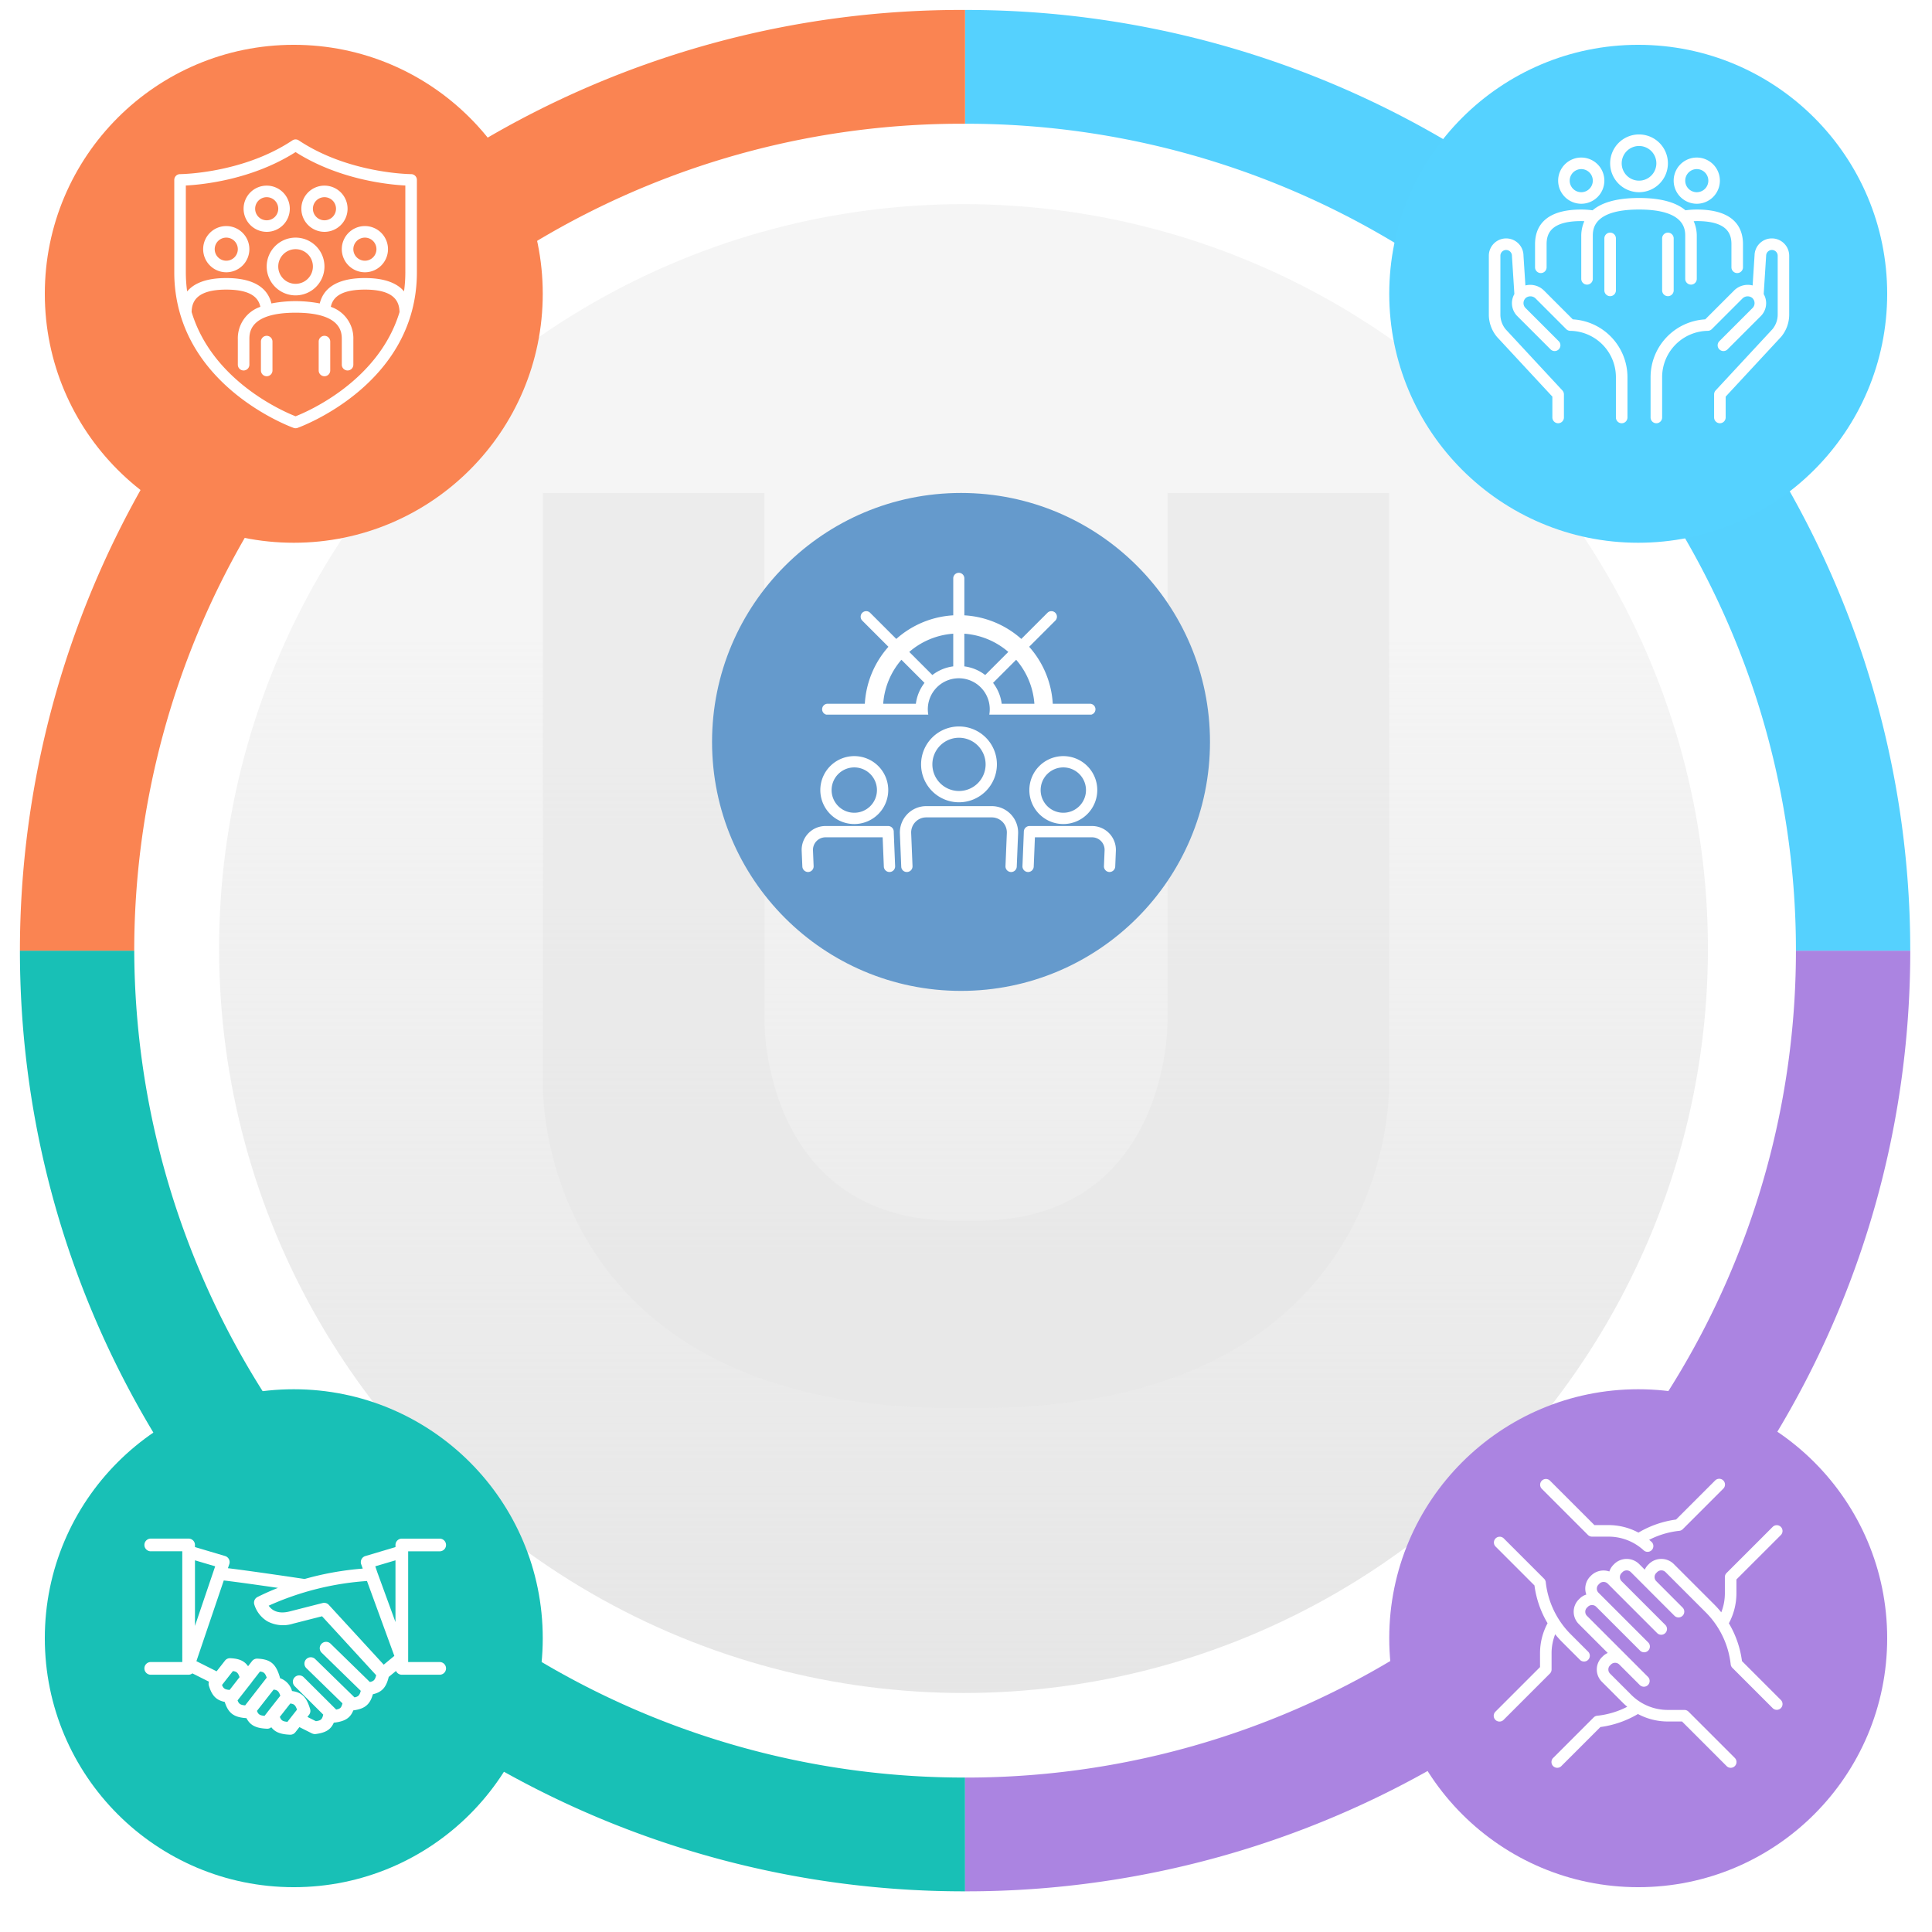 <svg xmlns="http://www.w3.org/2000/svg" xmlns:xlink="http://www.w3.org/1999/xlink" width="388" height="388" viewBox="0 0 388 388">
  <defs>
    <linearGradient id="linear-gradient" x1="0.5" y1="0.292" x2="0.5" y2="1" gradientUnits="objectBoundingBox">
      <stop offset="0" stop-color="#e6e6e6" stop-opacity="0.412"/>
      <stop offset="1" stop-color="#e6e6e6"/>
    </linearGradient>
    <clipPath id="clip-path">
      <rect id="Rectangle_9674" data-name="Rectangle 9674" width="170" height="183.782" fill="#e6e6e6"/>
    </clipPath>
    <filter id="Ellipse_1045" x="134" y="90" width="118" height="118" filterUnits="userSpaceOnUse">
      <feOffset dy="3" input="SourceAlpha"/>
      <feGaussianBlur stdDeviation="3" result="blur"/>
      <feFlood flood-opacity="0.161"/>
      <feComposite operator="in" in2="blur"/>
      <feComposite in="SourceGraphic"/>
    </filter>
    <clipPath id="clip-path-2">
      <rect id="Rectangle_9673" data-name="Rectangle 9673" width="63.104" height="60.126" fill="#fff"/>
    </clipPath>
    <filter id="Ellipse_1055" x="270" y="0" width="118" height="118" filterUnits="userSpaceOnUse">
      <feOffset dy="3" input="SourceAlpha"/>
      <feGaussianBlur stdDeviation="3" result="blur-2"/>
      <feFlood flood-opacity="0.161"/>
      <feComposite operator="in" in2="blur-2"/>
      <feComposite in="SourceGraphic"/>
    </filter>
    <filter id="Ellipse_1056" x="0" y="270" width="118" height="118" filterUnits="userSpaceOnUse">
      <feOffset dy="3" input="SourceAlpha"/>
      <feGaussianBlur stdDeviation="3" result="blur-3"/>
      <feFlood flood-opacity="0.161"/>
      <feComposite operator="in" in2="blur-3"/>
      <feComposite in="SourceGraphic"/>
    </filter>
    <filter id="Ellipse_1054" x="270" y="270" width="118" height="118" filterUnits="userSpaceOnUse">
      <feOffset dy="3" input="SourceAlpha"/>
      <feGaussianBlur stdDeviation="3" result="blur-4"/>
      <feFlood flood-opacity="0.161"/>
      <feComposite operator="in" in2="blur-4"/>
      <feComposite in="SourceGraphic"/>
    </filter>
    <filter id="Ellipse_1053" x="0" y="0" width="118" height="118" filterUnits="userSpaceOnUse">
      <feOffset dy="3" input="SourceAlpha"/>
      <feGaussianBlur stdDeviation="3" result="blur-5"/>
      <feFlood flood-opacity="0.161"/>
      <feComposite operator="in" in2="blur-5"/>
      <feComposite in="SourceGraphic"/>
    </filter>
  </defs>
  <g id="esus" transform="translate(-764 -2261)">
    <g id="Group_27461" data-name="Group 27461" transform="translate(0.275 250)">
      <path id="Path_18295" data-name="Path 18295" d="M189.816,246.491A166.637,166.637,0,0,1,22.96,80.426H0c0,63.107,31.124,118.949,78.9,153.258a189.5,189.5,0,0,0,110.921,35.657Z" transform="translate(767.725 2121.492)" fill="#18c0b6"/>
      <path id="Path_18296" data-name="Path 18296" d="M247.284,80.426a165.563,165.563,0,0,1-68.837,134.356,166.581,166.581,0,0,1-98.022,31.711v22.848a189.524,189.524,0,0,0,111.563-36.108c47.411-34.347,78.256-89.977,78.256-152.807Z" transform="translate(877.116 2121.492)" fill="#ab84e1"/>
      <path id="Path_18297" data-name="Path 18297" d="M239.184,137.779a165.131,165.131,0,0,1,8.1,51.139h22.957A187.912,187.912,0,0,0,261,130.645,189.779,189.779,0,0,0,80.425,0V22.851A166.823,166.823,0,0,1,239.184,137.779" transform="translate(877.116 2013)" fill="#55d1fe"/>
      <path id="Path_18298" data-name="Path 18298" d="M22.957,188.916A166.125,166.125,0,0,1,189.814,22.851h0V0h0A188.983,188.983,0,0,0,0,188.916Z" transform="translate(767.725 2013)" fill="#fa8452"/>
    </g>
    <g id="Group_27463" data-name="Group 27463" transform="translate(-3 -1)">
      <circle id="Ellipse_1052" data-name="Ellipse 1052" cx="149.5" cy="149.5" r="149.5" transform="translate(811 2303)" fill="url(#linear-gradient)"/>
      <g id="Group_27462" data-name="Group 27462" transform="translate(0 914)">
        <g id="Group_27487" data-name="Group 27487" transform="translate(876 1446.999)" opacity="0.55" style="mix-blend-mode: multiply;isolation: isolate">
          <g id="Group_27486" data-name="Group 27486" transform="translate(0 0)" clip-path="url(#clip-path)">
            <path id="Path_18306" data-name="Path 18306" d="M170,0H125.465V106.441s.219,39.723-38.406,39.723H82.944c-38.627,0-38.406-39.723-38.406-39.723V0H.006V118.451s-2.261,65.332,82.741,65.332h4.5c85,0,82.739-65.332,82.739-65.332H170Z" transform="translate(0 0)" fill="#e6e6e6"/>
          </g>
        </g>
        <g id="Group_27432" data-name="Group 27432" transform="translate(-9 24)">
          <g transform="matrix(1, 0, 0, 1, 776, 1324)" filter="url(#Ellipse_1045)">
            <circle id="Ellipse_1045-2" data-name="Ellipse 1045" cx="50" cy="50" r="50" transform="translate(143 96)" fill="#659acc"/>
          </g>
          <g id="Group_27464" data-name="Group 27464" transform="translate(937 1439.001)">
            <g id="Group_27464-2" data-name="Group 27464" transform="translate(0 0)" clip-path="url(#clip-path-2)">
              <path id="Path_18299" data-name="Path 18299" d="M24.94,28.513a6.221,6.221,0,1,1,12.254,0H57.7a1.111,1.111,0,0,0-.3-2.182h-7.46a18.819,18.819,0,0,0-4.74-11.44l5.276-5.276A1.115,1.115,0,0,0,48.9,8.039l-5.276,5.275a18.83,18.83,0,0,0-11.44-4.739V1.115a1.115,1.115,0,0,0-2.229,0v7.46a18.827,18.827,0,0,0-11.44,4.739L13.236,8.039A1.115,1.115,0,0,0,11.66,9.615l5.276,5.276a18.819,18.819,0,0,0-4.74,11.44H4.736a1.111,1.111,0,0,0-.3,2.182Zm21.309-2.182H39.685a8.635,8.635,0,0,0-1.736-4.192L42.59,17.5a15.158,15.158,0,0,1,3.658,8.833M32.181,12.264a15.151,15.151,0,0,1,8.831,3.658l-4.64,4.64a8.653,8.653,0,0,0-4.191-1.736Zm-2.229,0v6.562a8.648,8.648,0,0,0-4.191,1.736l-4.641-4.64a15.154,15.154,0,0,1,8.833-3.658M19.543,17.5l4.64,4.64a8.657,8.657,0,0,0-1.736,4.192H15.885A15.158,15.158,0,0,1,19.543,17.5" transform="translate(0.485 0)" fill="#fff"/>
              <path id="Path_18300" data-name="Path 18300" d="M39.731,54.584h-.048A1.133,1.133,0,0,1,38.6,53.4l.272-6.632a3.031,3.031,0,0,0-3.028-3.155H22.686a3.03,3.03,0,0,0-3.028,3.155L19.93,53.4a1.133,1.133,0,0,1-1.086,1.179A1.107,1.107,0,0,1,17.665,53.5l-.272-6.632a5.3,5.3,0,0,1,5.293-5.516H35.841a5.3,5.3,0,0,1,5.293,5.516L40.863,53.5a1.133,1.133,0,0,1-1.132,1.087" transform="translate(2.33 5.54)" fill="#fff"/>
              <path id="Path_18301" data-name="Path 18301" d="M28.76,42.471a7.614,7.614,0,1,1,7.614-7.615,7.623,7.623,0,0,1-7.614,7.615m0-12.96a5.346,5.346,0,1,0,5.346,5.346,5.351,5.351,0,0,0-5.346-5.346" transform="translate(2.833 3.65)" fill="#fff"/>
              <path id="Path_18302" data-name="Path 18302" d="M10.12,46.136a6.821,6.821,0,1,1,6.822-6.82,6.829,6.829,0,0,1-6.822,6.82m0-11.374a4.553,4.553,0,1,0,4.554,4.554,4.56,4.56,0,0,0-4.554-4.554" transform="translate(0.442 4.354)" fill="#fff"/>
              <path id="Path_18303" data-name="Path 18303" d="M17.631,54.111A1.133,1.133,0,0,1,16.5,53.024c-.13-3.193-.2-4.932-.237-5.882H4.79a2.521,2.521,0,0,0-2.52,2.625l.13,3.164A1.133,1.133,0,0,1,1.314,54.11,1.155,1.155,0,0,1,.135,53.024L0,49.86A4.79,4.79,0,0,1,4.79,44.874H17.356a1.134,1.134,0,0,1,1.133,1.18c.006.194.168,4.226.277,6.876a1.133,1.133,0,0,1-1.086,1.179h-.048" transform="translate(0 6.012)" fill="#fff"/>
              <path id="Path_18304" data-name="Path 18304" d="M47.14,46.136a6.821,6.821,0,1,1,6.822-6.82,6.829,6.829,0,0,1-6.822,6.82m0-11.374a4.553,4.553,0,1,0,4.554,4.554,4.56,4.56,0,0,0-4.554-4.554" transform="translate(5.402 4.354)" fill="#fff"/>
              <path id="Path_18305" data-name="Path 18305" d="M40.234,54.111h-.048A1.133,1.133,0,0,1,39.1,52.931c.109-2.65.271-6.683.276-6.927a1.146,1.146,0,0,1,1.134-1.129H53.075a4.79,4.79,0,0,1,4.785,4.986l-.13,3.164a1.156,1.156,0,0,1-1.179,1.086,1.133,1.133,0,0,1-1.086-1.179l.13-3.164a2.521,2.521,0,0,0-2.52-2.625H41.6c-.036.95-.107,2.689-.237,5.882a1.133,1.133,0,0,1-1.132,1.087" transform="translate(5.239 6.012)" fill="#fff"/>
            </g>
          </g>
        </g>
      </g>
    </g>
    <g id="Group_27493" data-name="Group 27493" transform="translate(0 1290)">
      <g id="Group_27494" data-name="Group 27494">
        <g transform="matrix(1, 0, 0, 1, 764, 971)" filter="url(#Ellipse_1055)">
          <circle id="Ellipse_1055-2" data-name="Ellipse 1055" cx="50" cy="50" r="50" transform="translate(279 6)" fill="#55d2ff"/>
        </g>
        <g id="Group_27491" data-name="Group 27491" transform="translate(1063 998)">
          <path id="Path_18319" data-name="Path 18319" d="M91.36,93.036,85.575,87.25a3.915,3.915,0,0,0-3.734-1.023l-.383-5.967a3.48,3.48,0,1,0-6.96,0V92.08a7,7,0,0,0,1.654,4.5l11.106,11.974v4.184a1.16,1.16,0,0,0,2.32,0V108.1a1.159,1.159,0,0,0-.31-.788L77.895,95.05a4.637,4.637,0,0,1-1.077-2.97V80.259a1.161,1.161,0,0,1,1.16-1.16,1.183,1.183,0,0,1,1.162,1.234l.486,7.626a3.662,3.662,0,0,0,.6,4.433l6.689,6.688a1.16,1.16,0,0,0,1.64-1.64l-6.689-6.688a1.389,1.389,0,0,1,.111-2.064,1.487,1.487,0,0,1,1.959.2L90.044,95a1.161,1.161,0,0,0,.807.34,9.312,9.312,0,0,1,9.168,9.279v8.12a1.16,1.16,0,0,0,2.32,0v-8.12A11.645,11.645,0,0,0,91.36,93.036" transform="translate(-74.498 -55.899)" fill="#fff"/>
          <path id="Path_18320" data-name="Path 18320" d="M126.859,76.779a3.466,3.466,0,0,0-3.478,3.407l-.386,6.04a3.91,3.91,0,0,0-3.733,1.023l-5.785,5.787A11.642,11.642,0,0,0,102.5,104.62v8.12a1.16,1.16,0,0,0,2.32,0v-8.12a9.314,9.314,0,0,1,9.168-9.28,1.159,1.159,0,0,0,.807-.34l6.109-6.109a1.485,1.485,0,0,1,1.96-.2,1.382,1.382,0,0,1,.514,1.012,1.365,1.365,0,0,1-.4,1.051l-6.688,6.688a1.16,1.16,0,0,0,1.64,1.64l6.688-6.688a3.659,3.659,0,0,0,.6-4.434l.49-7.7a1.16,1.16,0,1,1,2.32,0v11.82A4.616,4.616,0,0,1,126.983,95l-11.415,12.307a1.164,1.164,0,0,0-.31.789v4.64a1.16,1.16,0,0,0,2.32,0v-4.184l11.147-12.02a6.972,6.972,0,0,0,1.614-4.457V80.259a3.484,3.484,0,0,0-3.48-3.48" transform="translate(-70.017 -55.899)" fill="#fff"/>
          <path id="Path_18321" data-name="Path 18321" d="M91.138,72.059a4.64,4.64,0,1,0-4.64-4.64,4.645,4.645,0,0,0,4.64,4.64m0-6.96a2.32,2.32,0,1,1-2.32,2.32,2.322,2.322,0,0,1,2.32-2.32" transform="translate(-72.578 -58.139)" fill="#fff"/>
          <path id="Path_18322" data-name="Path 18322" d="M111.138,72.059a4.64,4.64,0,1,0-4.64-4.64,4.645,4.645,0,0,0,4.64,4.64m0-6.96a2.32,2.32,0,1,1-2.32,2.32,2.322,2.322,0,0,1,2.32-2.32" transform="translate(-69.377 -58.139)" fill="#fff"/>
          <path id="Path_18323" data-name="Path 18323" d="M101.3,70.379a5.8,5.8,0,1,0-5.8-5.8,5.807,5.807,0,0,0,5.8,5.8m0-9.28a3.48,3.48,0,1,1-3.48,3.48,3.484,3.484,0,0,1,3.48-3.48" transform="translate(-71.137 -58.779)" fill="#fff"/>
          <path id="Path_18324" data-name="Path 18324" d="M112.659,77.464V86.02a1.16,1.16,0,0,0,2.32,0V77.464a7.3,7.3,0,0,0-.618-3.022c.206-.008.406-.023.618-.023,6.239,0,6.96,2.648,6.96,4.64V83.7a1.16,1.16,0,1,0,2.32,0v-4.64c0-3.175-1.61-6.96-9.28-6.96a18.08,18.08,0,0,0-2.277.152c-1.71-1.452-4.591-2.472-9.323-2.472s-7.613,1.02-9.323,2.472a18.08,18.08,0,0,0-2.277-.152c-7.67,0-9.28,3.785-9.28,6.96V83.7a1.16,1.16,0,0,0,2.32,0v-4.64c0-1.992.722-4.64,6.96-4.64.212,0,.412.015.618.023a7.3,7.3,0,0,0-.618,3.022V86.02a1.16,1.16,0,0,0,2.32,0V77.464c0-1.327,0-5.365,9.28-5.365s9.28,4.038,9.28,5.365" transform="translate(-73.218 -57.019)" fill="#fff"/>
          <path id="Path_18325" data-name="Path 18325" d="M96.818,87.379V76.939a1.16,1.16,0,0,0-2.32,0v10.44a1.16,1.16,0,0,0,2.32,0" transform="translate(-71.297 -56.059)" fill="#fff"/>
          <path id="Path_18326" data-name="Path 18326" d="M104.5,76.939v10.44a1.16,1.16,0,1,0,2.32,0V76.939a1.16,1.16,0,1,0-2.32,0" transform="translate(-69.697 -56.059)" fill="#fff"/>
        </g>
      </g>
      <g id="Group_27493-2" data-name="Group 27493">
        <g transform="matrix(1, 0, 0, 1, 764, 971)" filter="url(#Ellipse_1056)">
          <circle id="Ellipse_1056-2" data-name="Ellipse 1056" cx="50" cy="50" r="50" transform="translate(9 276)" fill="#18c0b6"/>
        </g>
        <path id="Path_18335" data-name="Path 18335" d="M73.671,92.627H67.338V70.39h6.333a1.274,1.274,0,0,0,0-2.548H66.064a1.274,1.274,0,0,0-1.274,1.274v.426l-6.05,1.8a1.277,1.277,0,0,0-.845,1.631l.321.887A60.245,60.245,0,0,0,46.54,75.947c-.933-.14-10.359-1.552-15.4-2.167l.275-.813a1.274,1.274,0,0,0-.845-1.631l-6.05-1.8v-.426a1.273,1.273,0,0,0-1.274-1.274H15.641a1.274,1.274,0,1,0,0,2.548h6.333V92.627H15.641a1.274,1.274,0,1,0,0,2.548h7.607A1.249,1.249,0,0,0,24,94.9l3.333,1.674a1.266,1.266,0,0,0-.024.775c.6,2,1.455,2.93,3.188,3.288.726,2.272,1.838,3.1,4.362,3.255.77,1.477,1.944,2.041,4.175,2.128h.05a1.243,1.243,0,0,0,.766-.3c.771,1.009,1.9,1.426,3.779,1.5h.05a1.273,1.273,0,0,0,1-.487l.818-1.041,2.524,1.268c.027.013.055.018.082.029s.06.023.09.033a1.293,1.293,0,0,0,.4.073,1.509,1.509,0,0,0,.168-.01c1.985-.262,3.023-.856,3.649-2.288l.02,0h0a1.489,1.489,0,0,0,.166-.011c2.068-.273,3.11-.911,3.728-2.452,2.284-.307,3.334-1.135,3.928-3.237,1.828-.423,2.681-1.394,3.182-3.481L64.9,94.414a1.269,1.269,0,0,0,1.162.761h7.607a1.274,1.274,0,0,0,0-2.548M64.79,72.2V84.6l-3.64-9.97L60.734,73.4ZM28.58,73.4,24.522,85.369V72.2Zm3.56,21.043c.744.084,1.023.32,1.339,1.215l-2,2.571c-.958-.083-1.255-.293-1.522-1Zm.936,5.885.262-.339,2.567-3.275a1.214,1.214,0,0,0,.066-.111l1.614-2.075c.75.085,1.028.321,1.345,1.231l-4.3,5.533-.029.037c-.961-.084-1.256-.294-1.524-1m3.895,2.106,3.346-4.276c.75.084,1.028.32,1.347,1.228L39.14,102.6c-.011.014-.018.032-.028.046l-.617.787c-.961-.083-1.26-.293-1.525-1m6.12,2.2c-.959-.084-1.257-.293-1.524-.994l2.1-2.683c.752.085,1.029.318,1.347,1.227Zm9.787-2.466-6.519-6.489a1.274,1.274,0,0,0-1.8,1.807l5.725,5.7c-.241,1.009-.489,1.173-1.473,1.32l-1.706-.857.326-.417a1.273,1.273,0,0,0,.22-1.149c-.7-2.374-1.638-3.356-3.636-3.634A3.793,3.793,0,0,0,41.6,95.867a1.348,1.348,0,0,0-.036-.213c-.8-2.7-1.9-3.6-4.521-3.711a1.29,1.29,0,0,0-1.057.49l-.8,1.033c-.758-1.091-1.824-1.535-3.583-1.609a1.256,1.256,0,0,0-1.056.488l-1.678,2.145-4.058-2.038,5.495-16.208c2.77.327,7.346.976,10.889,1.491-1.358.534-2.734,1.139-4.11,1.827a1.274,1.274,0,0,0-.662,1.461,5.961,5.961,0,0,0,2.642,3.425,6.659,6.659,0,0,0,5.2.457l5.778-1.471L60.916,95.278c-.238.949-.506,1.206-1.27,1.358l-7.9-7.705a1.273,1.273,0,1,0-1.779,1.823l7.851,7.656c-.236.911-.507,1.167-1.257,1.315l-7.9-7.705a1.274,1.274,0,0,0-1.779,1.824l7.261,7.08c-.223.889-.469,1.107-1.259,1.249m9.546-9.018L51.405,81.149a1.274,1.274,0,0,0-1.254-.373l-6.529,1.665c-2.5.665-3.724-.292-4.295-1.133a57.518,57.518,0,0,1,19.74-4.955L64.56,91.392Z" transform="translate(778.633 1212.158)" fill="#fff"/>
      </g>
      <g id="Group_27495" data-name="Group 27495">
        <g transform="matrix(1, 0, 0, 1, 764, 971)" filter="url(#Ellipse_1054)">
          <circle id="Ellipse_1054-2" data-name="Ellipse 1054" cx="50" cy="50" r="50" transform="translate(279 276)" fill="#ab84e1"/>
        </g>
        <g id="Group_27490" data-name="Group 27490" transform="translate(1064 1268)">
          <path id="Path_18307" data-name="Path 18307" d="M132.415,41.9a19.893,19.893,0,0,0-2.632-7.59,12.734,12.734,0,0,0,1.516-5.971V25.507l8.94-8.94a1.16,1.16,0,0,0-1.64-1.64l-9.28,9.28a1.164,1.164,0,0,0-.34.82v3.315a10.416,10.416,0,0,1-.724,3.764,18.893,18.893,0,0,0-1.356-1.52l-8.219-8.22a3.565,3.565,0,0,0-4.922,0l-.2.2a3.471,3.471,0,0,0-.669.971l-1.169-1.17a3.565,3.565,0,0,0-4.922,0l-.2.2a3.439,3.439,0,0,0-.818,1.336,3.558,3.558,0,0,0-3.623.784l-.2.2a3.477,3.477,0,0,0-.8,3.649,3.3,3.3,0,0,0-1.322.791l-.2.2a3.485,3.485,0,0,0,0,4.921l5.821,5.821a3.266,3.266,0,0,0-.981.659l-.2.2a3.485,3.485,0,0,0,0,4.921l4.242,4.242c.276.276.565.534.86.781a17.172,17.172,0,0,1-5.986,1.8,1.156,1.156,0,0,0-.756.338l-8.12,8.12a1.16,1.16,0,1,0,1.64,1.64l7.824-7.824a20.091,20.091,0,0,0,7.544-2.617,12.7,12.7,0,0,0,6.018,1.5h2.834l8.94,8.94a1.16,1.16,0,1,0,1.64-1.64l-9.28-9.28a1.16,1.16,0,0,0-.82-.34h-3.314a10.374,10.374,0,0,1-7.384-3.058l-4.241-4.242a1.162,1.162,0,0,1,0-1.64l.2-.2a1.187,1.187,0,0,1,1.639,0l0,0,4.158,4.158a1.16,1.16,0,0,0,1.64-1.64L109.4,40.929v0l0,0-8.117-8.117a1.162,1.162,0,0,1,0-1.64l.2-.2a1.188,1.188,0,0,1,1.639,0l0,0,8.8,8.8a1.16,1.16,0,1,0,1.64-1.64l-8.8-8.8h0l-1.159-1.16a1.162,1.162,0,0,1,0-1.64l.2-.2a1.188,1.188,0,0,1,1.64,0l1.154,1.154,0,.006,0,0,8.8,8.8a1.16,1.16,0,0,0,1.64-1.64l-8.8-8.8h0a1.162,1.162,0,0,1,0-1.64l.2-.2a1.188,1.188,0,0,1,1.64,0l3.474,3.474,0,.006,0,0,5.318,5.318a1.16,1.16,0,0,0,1.64-1.64L115.2,25.848h0a1.162,1.162,0,0,1,0-1.64l.2-.2a1.188,1.188,0,0,1,1.64,0l8.22,8.22a17.544,17.544,0,0,1,4.883,10.264,1.156,1.156,0,0,0,.338.756l8.12,8.12a1.16,1.16,0,0,0,1.64-1.64Z" transform="translate(-82.577 -5.306)" fill="#fff"/>
          <path id="Path_18308" data-name="Path 18308" d="M101.8,17.847a1.16,1.16,0,0,0,.82.34h3.315a10.417,10.417,0,0,1,7.043,2.733,1.16,1.16,0,1,0,1.565-1.712c-.146-.133-.3-.252-.454-.378a17.182,17.182,0,0,1,6-1.805,1.156,1.156,0,0,0,.756-.338l8.12-8.12a1.16,1.16,0,1,0-1.64-1.64l-7.824,7.824a20.094,20.094,0,0,0-7.559,2.626,12.723,12.723,0,0,0-6-1.51H103.1l-8.94-8.94a1.16,1.16,0,0,0-1.64,1.64Z" transform="translate(-82.897 -6.586)" fill="#fff"/>
          <path id="Path_18309" data-name="Path 18309" d="M95.778,39.951a10.421,10.421,0,0,1,.724-3.764,18.29,18.29,0,0,0,1.356,1.52l3.62,3.62a1.16,1.16,0,1,0,1.64-1.641L99.5,36.066A17.542,17.542,0,0,1,94.616,25.8a1.159,1.159,0,0,0-.338-.758l-8.12-8.12a1.16,1.16,0,0,0-1.64,1.64l7.824,7.826a19.884,19.884,0,0,0,2.632,7.59,12.725,12.725,0,0,0-1.516,5.97v2.835l-8.94,8.94a1.16,1.16,0,1,0,1.64,1.64l9.28-9.28a1.155,1.155,0,0,0,.34-.82Z" transform="translate(-84.178 -4.985)" fill="#fff"/>
        </g>
      </g>
      <g id="Group_27496" data-name="Group 27496">
        <g transform="matrix(1, 0, 0, 1, 764, 971)" filter="url(#Ellipse_1053)">
          <circle id="Ellipse_1053-2" data-name="Ellipse 1053" cx="50" cy="50" r="50" transform="translate(9 6)" fill="#fa8452"/>
        </g>
        <g id="Group_27492" data-name="Group 27492" transform="translate(799 999)">
          <path id="Path_18327" data-name="Path 18327" d="M188.164,69.25c-.123,0-12.547-.1-22.558-6.776a1.161,1.161,0,0,0-1.288,0c-10.011,6.675-22.435,6.776-22.558,6.776a1.16,1.16,0,0,0-1.159,1.16V88.967a29.76,29.76,0,0,0,1.215,8.49,1.078,1.078,0,0,0,.067.223c4.927,16.183,22.494,22.467,22.7,22.538a1.18,1.18,0,0,0,.759,0c.239-.084,23.982-8.558,23.982-31.252V70.41a1.16,1.16,0,0,0-1.159-1.16m-45.243,2.284c3.357-.174,13.3-1.154,22.041-6.71,8.74,5.555,18.684,6.536,22.041,6.71V88.967a28.414,28.414,0,0,1-.262,3.825c-1.3-1.541-3.672-2.672-7.858-2.672-6.251,0-8.443,2.535-9.065,5.1a25.641,25.641,0,0,0-9.712,0c-.621-2.571-2.813-5.1-9.065-5.1-4.184,0-6.557,1.13-7.856,2.688a28.277,28.277,0,0,1-.264-3.841Zm22.041,46.348c-2.514-.987-16.7-7.12-20.877-20.935.034-1.976.856-4.507,6.957-4.507,5.159,0,6.5,1.792,6.847,3.458a6.673,6.673,0,0,0-4.526,6.547v5.075a1.16,1.16,0,1,0,2.32,0v-5.075c0-1.326,0-5.365,9.28-5.365s9.28,4.039,9.28,5.365v5.075a1.16,1.16,0,1,0,2.32,0v-5.075a6.671,6.671,0,0,0-4.526-6.546c.345-1.668,1.69-3.459,6.847-3.459,6.007,0,6.9,2.455,6.954,4.514-4.18,13.811-18.362,19.941-20.875,20.928" transform="translate(-140.601 -62.279)" fill="#fff"/>
          <path id="Path_18328" data-name="Path 18328" d="M157.241,79.559a4.64,4.64,0,1,0-4.64-4.64,4.645,4.645,0,0,0,4.64,4.64m0-6.96a2.32,2.32,0,1,1-2.32,2.32,2.322,2.322,0,0,1,2.32-2.32" transform="translate(-138.681 -60.999)" fill="#fff"/>
          <path id="Path_18329" data-name="Path 18329" d="M167.241,79.559a4.64,4.64,0,1,0-4.64-4.64,4.645,4.645,0,0,0,4.64,4.64m0-6.96a2.32,2.32,0,1,1-2.32,2.32,2.322,2.322,0,0,1,2.32-2.32" transform="translate(-137.08 -60.999)" fill="#fff"/>
          <path id="Path_18330" data-name="Path 18330" d="M150.241,86.559a4.64,4.64,0,1,0-4.64-4.64,4.645,4.645,0,0,0,4.64,4.64m0-6.96a2.32,2.32,0,1,1-2.32,2.32,2.322,2.322,0,0,1,2.32-2.32" transform="translate(-139.801 -59.879)" fill="#fff"/>
          <path id="Path_18331" data-name="Path 18331" d="M174.241,86.559a4.64,4.64,0,1,0-4.64-4.64,4.645,4.645,0,0,0,4.64,4.64m0-6.96a2.32,2.32,0,1,1-2.32,2.32,2.322,2.322,0,0,1,2.32-2.32" transform="translate(-135.96 -59.879)" fill="#fff"/>
          <path id="Path_18332" data-name="Path 18332" d="M156.6,85.079a5.8,5.8,0,1,0,5.8-5.8,5.807,5.807,0,0,0-5.8,5.8m5.8-3.48a3.48,3.48,0,1,1-3.48,3.48,3.484,3.484,0,0,1,3.48-3.48" transform="translate(-138.04 -59.559)" fill="#fff"/>
          <path id="Path_18333" data-name="Path 18333" d="M156.761,96.279a1.159,1.159,0,0,0-1.16,1.16v5.8a1.16,1.16,0,0,0,2.32,0v-5.8a1.159,1.159,0,0,0-1.16-1.16" transform="translate(-138.2 -56.838)" fill="#fff"/>
          <path id="Path_18334" data-name="Path 18334" d="M166.761,96.279a1.159,1.159,0,0,0-1.16,1.16v5.8a1.16,1.16,0,1,0,2.32,0v-5.8a1.159,1.159,0,0,0-1.16-1.16" transform="translate(-136.6 -56.838)" fill="#fff"/>
        </g>
      </g>
    </g>
  </g>
</svg>
